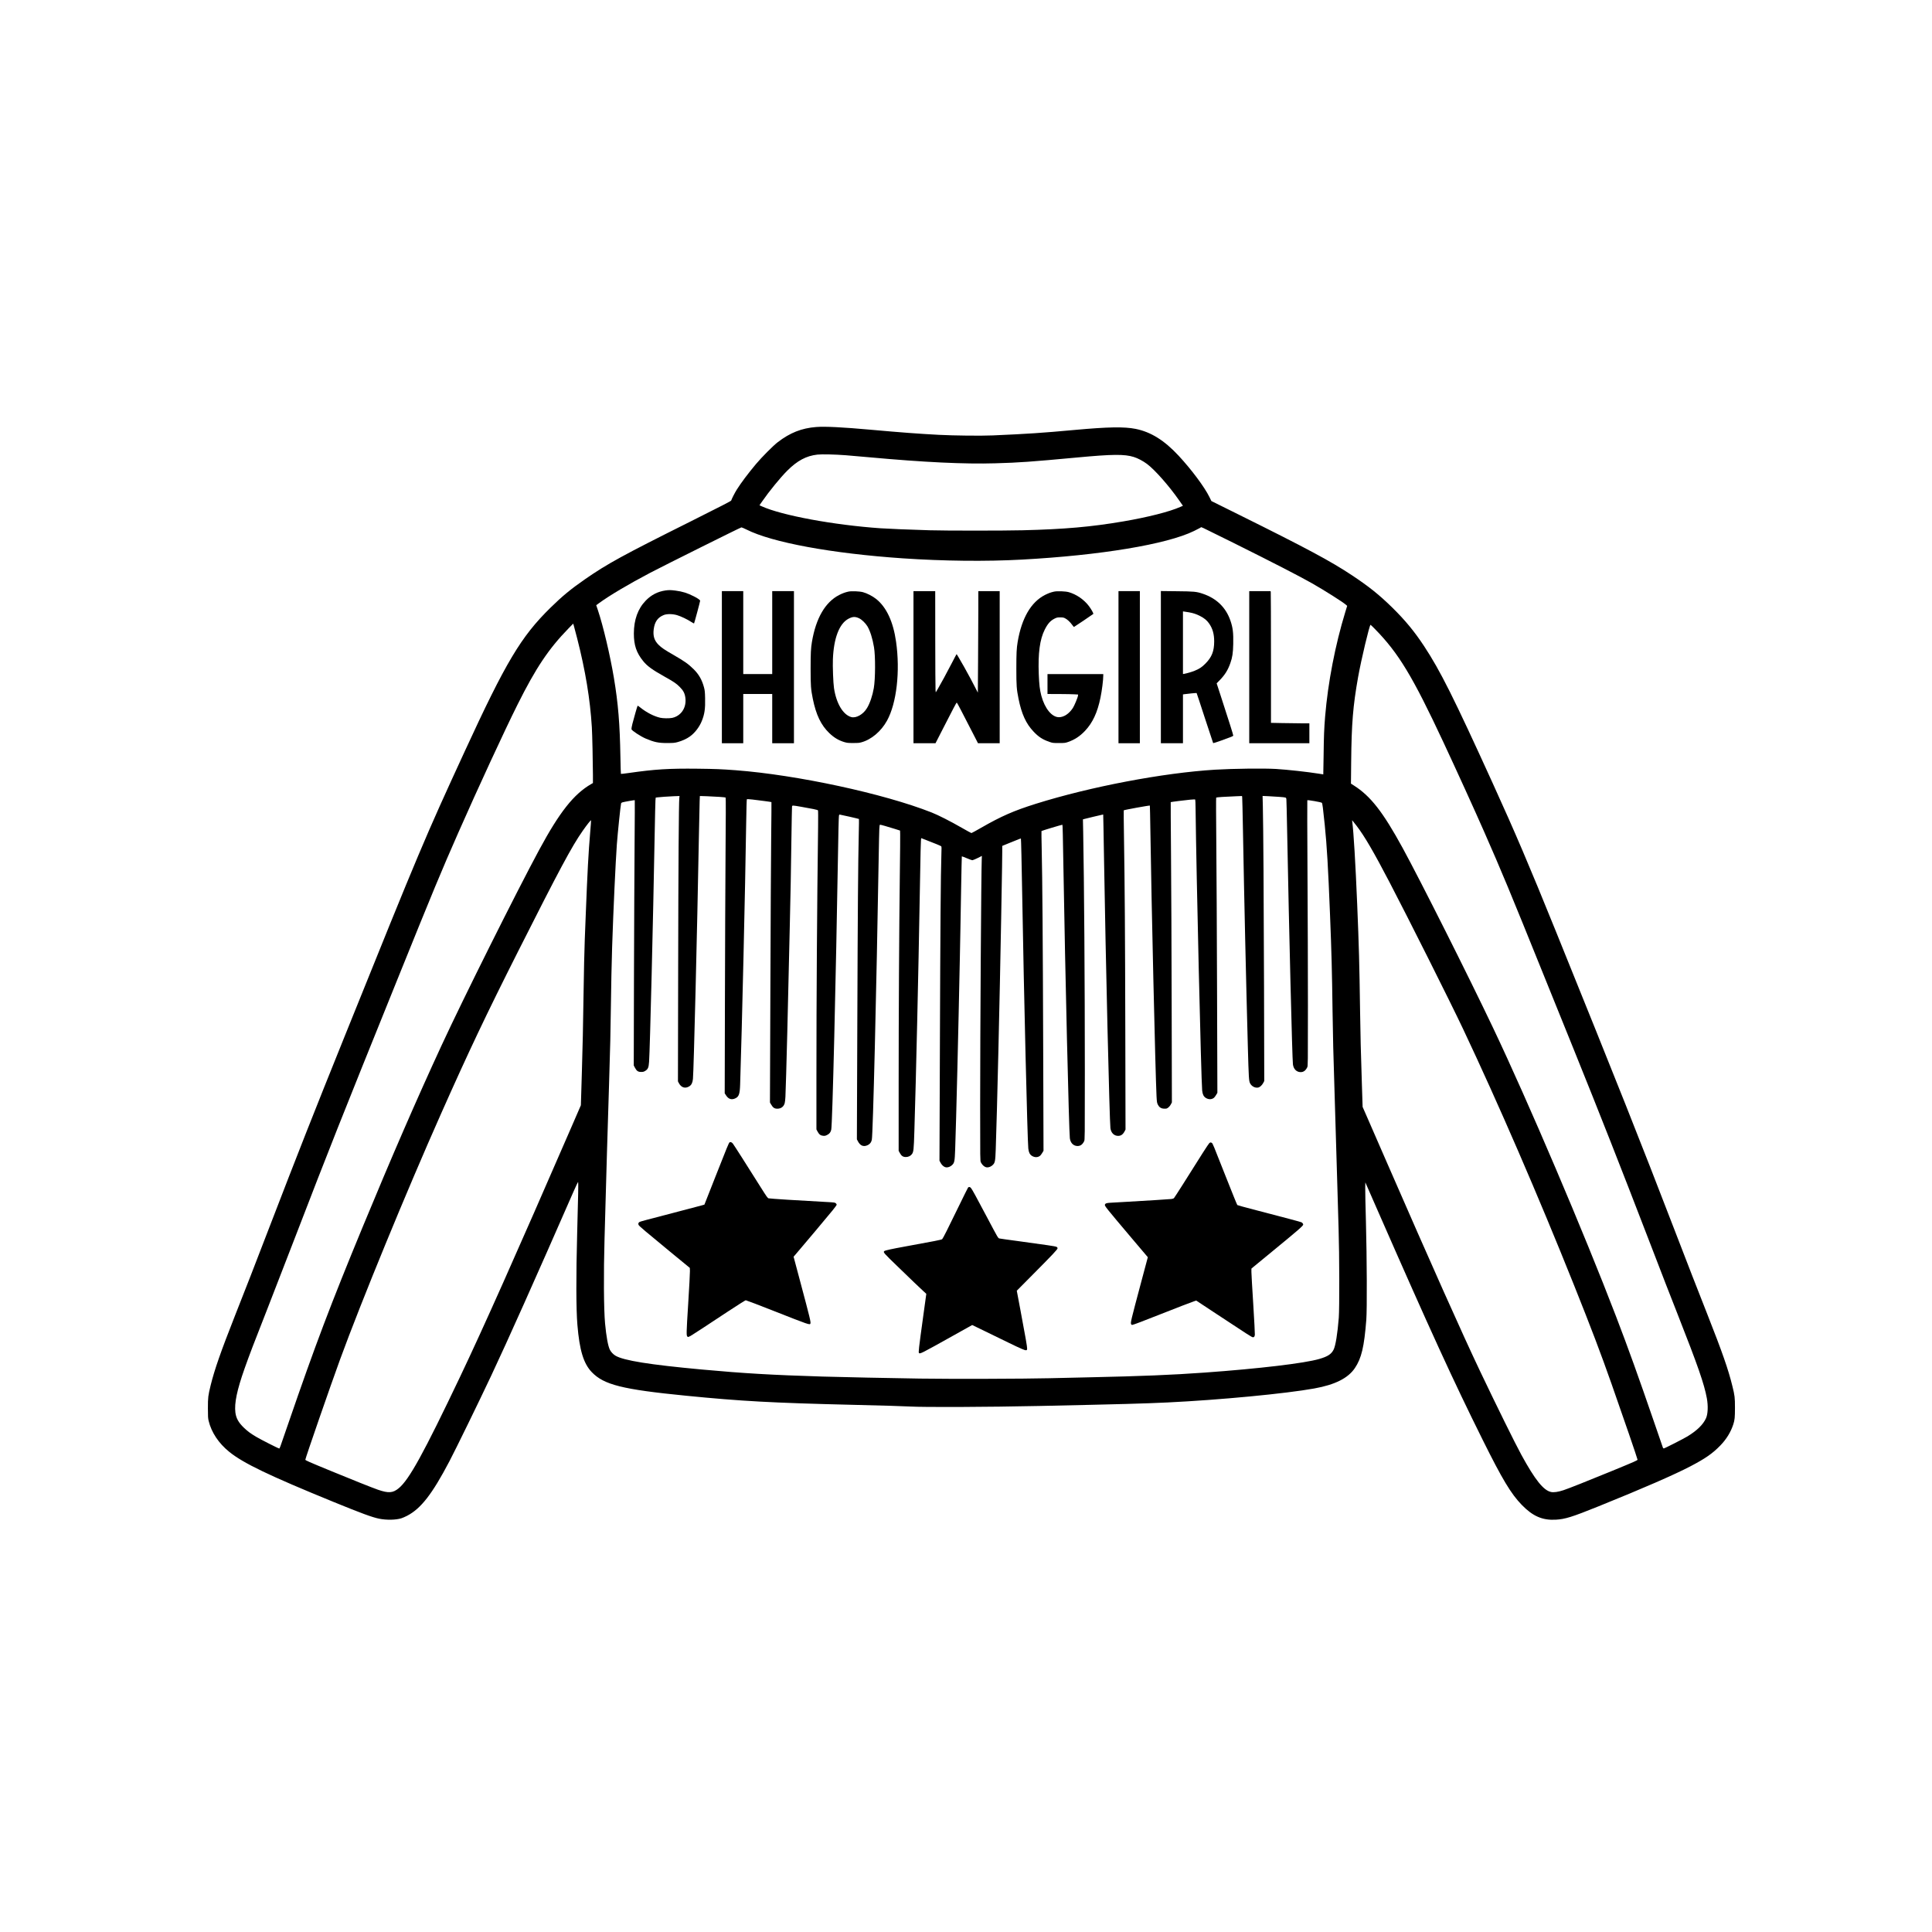 <?xml version="1.0" encoding="UTF-8" standalone="yes"?>
<svg version="1.0" xmlns="http://www.w3.org/2000/svg" width="4000pt" height="4000pt" viewBox="0 0 5334 5334" preserveAspectRatio="xMidYMid meet">
  <g transform="translate(0,5334) scale(0.1,-0.1)" fill="#000000" stroke="none">
    <path d="M22535 41551 c-406 -32 -722 -158 -1065 -421 -126 -97 -444 -417
-601 -605 -222 -266 -402 -505 -527 -702 -52 -82 -144 -261 -154 -301 -5 -16
-249 -142 -1114 -575 -1887 -942 -2305 -1171 -2924 -1600 -392 -272 -627 -466
-954 -787 -813 -799 -1229 -1495 -2366 -3965 -1108 -2406 -1215 -2658 -3310
-7855 -878 -2177 -1270 -3172 -2105 -5340 -472 -1226 -546 -1417 -928 -2385
-394 -1001 -563 -1483 -672 -1925 -69 -283 -75 -329 -75 -629 0 -230 3 -277
20 -348 77 -320 276 -619 570 -857 390 -315 1098 -655 2880 -1383 766 -313
1065 -423 1256 -462 202 -41 457 -37 612 10 37 12 110 43 163 71 380 198 691
597 1166 1502 176 335 812 1637 1155 2366 447 948 1226 2691 2274 5086 73 168
122 267 126 259 8 -13 1 -389 -27 -1410 -32 -1179 -30 -2100 6 -2530 58 -705
170 -1072 398 -1309 336 -349 847 -477 2601 -650 1525 -151 2381 -198 4590
-251 882 -21 1395 -36 1590 -47 405 -23 2163 -15 3575 15 2317 50 2885 66
3540 97 1434 69 3264 243 4050 386 576 104 933 284 1122 564 182 270 257 589
315 1335 22 286 16 1699 -10 2685 -13 454 -22 888 -20 966 l3 140 344 -785
c1448 -3302 2082 -4686 2897 -6326 540 -1086 780 -1487 1079 -1794 303 -312
568 -427 935 -408 263 15 450 73 1190 372 1226 495 2082 868 2530 1102 412
215 613 355 826 575 169 174 288 369 358 583 39 122 46 188 46 461 0 280 -6
334 -72 599 -110 451 -278 933 -685 1965 -348 884 -478 1217 -918 2360 -970
2519 -1517 3896 -3276 8244 -736 1818 -1113 2702 -1732 4061 -1089 2392 -1451
3115 -1902 3800 -264 400 -517 707 -871 1056 -363 356 -648 585 -1125 901
-584 387 -1239 738 -3114 1668 l-760 377 -53 108 c-138 281 -496 760 -853
1145 -394 423 -764 654 -1185 739 -312 63 -768 55 -1684 -29 -896 -82 -1280
-108 -2260 -151 -323 -14 -1069 -6 -1490 16 -553 29 -1048 66 -1870 140 -802
72 -1266 95 -1515 76z m820 -780 c138 -11 423 -36 635 -55 1535 -140 2638
-192 3487 -167 673 19 973 41 2258 160 983 92 1311 95 1569 14 108 -33 251
-109 361 -190 217 -161 609 -605 892 -1011 l102 -146 -76 -33 c-295 -131 -899
-284 -1568 -398 -890 -152 -1621 -216 -2780 -245 -513 -13 -2141 -13 -2570 0
-569 17 -1132 40 -1355 55 -1291 90 -2720 354 -3278 606 l-64 29 78 112 c184
267 500 655 689 843 277 277 526 410 832 444 124 14 493 5 788 -18z m10685
-2412 c1109 -552 1857 -937 2190 -1127 341 -194 834 -507 926 -586 l38 -33
-52 -169 c-279 -912 -479 -1947 -557 -2884 -28 -341 -36 -552 -42 -1077 -3
-288 -7 -523 -9 -523 -2 0 -59 9 -126 20 -304 49 -858 110 -1178 130 -335 20
-1180 10 -1680 -20 -1441 -88 -3444 -469 -4950 -941 -611 -192 -958 -344
-1511 -662 -141 -81 -262 -147 -269 -147 -7 0 -128 66 -269 147 -309 178 -648
350 -831 422 -1317 520 -3713 1037 -5410 1166 -405 30 -543 36 -1050 42 -794
9 -1180 -15 -1898 -118 -118 -17 -216 -28 -219 -25 -4 3 -10 212 -14 463 -16
922 -62 1481 -180 2188 -103 617 -296 1436 -443 1873 l-45 133 72 53 c290 213
823 529 1426 846 388 203 2490 1250 2511 1250 11 0 73 -27 138 -59 709 -359
2358 -662 4317 -796 1130 -76 2291 -89 3285 -35 2179 119 4003 422 4755 790
66 32 138 69 160 82 l40 24 70 -30 c39 -17 401 -196 805 -397z m-18105 -2644
c228 -892 357 -1673 405 -2450 12 -192 29 -974 30 -1317 l0 -227 -47 -27
c-481 -277 -873 -773 -1435 -1814 -637 -1181 -2100 -4112 -2698 -5405 -695
-1504 -1373 -3066 -2175 -5005 -890 -2153 -1312 -3269 -2050 -5415 -261 -761
-241 -705 -259 -705 -22 0 -499 242 -627 318 -164 97 -240 154 -343 252 -150
144 -217 264 -237 422 -32 259 43 617 253 1213 134 378 253 692 638 1670 127
325 465 1195 750 1935 976 2533 1234 3183 2830 7135 1014 2511 1202 2963 1685
4060 536 1216 1279 2824 1635 3535 507 1014 857 1536 1405 2099 l130 133 18
-58 c10 -33 52 -189 92 -349z m22021 263 c655 -666 1044 -1309 1896 -3133 363
-777 856 -1859 1120 -2460 487 -1107 704 -1628 1643 -3955 324 -800 698 -1727
833 -2060 736 -1822 1273 -3185 2085 -5295 457 -1187 512 -1329 782 -2015 568
-1444 735 -1926 809 -2325 38 -211 29 -434 -23 -550 -80 -176 -246 -339 -511
-501 -110 -67 -634 -334 -656 -334 -8 0 -19 10 -24 23 -4 12 -113 326 -240
697 -439 1276 -707 2022 -1053 2925 -884 2307 -2431 5940 -3392 7960 -677
1425 -2011 4078 -2498 4970 -547 1001 -888 1437 -1351 1730 l-78 50 6 595 c10
1067 50 1549 191 2345 87 487 315 1445 344 1445 4 0 56 -51 117 -112z m-2646
-4638 c203 -16 198 -14 205 -64 3 -22 12 -392 20 -821 54 -2829 141 -6336 161
-6500 16 -129 99 -214 212 -215 80 0 136 40 182 131 20 37 20 72 20 1701 0
915 -5 2564 -12 3665 -6 1102 -9 2006 -5 2009 12 13 376 -51 401 -70 16 -12
33 -141 80 -606 59 -575 94 -1171 146 -2480 42 -1053 55 -1559 70 -2675 10
-713 21 -1170 55 -2225 23 -714 63 -2062 80 -2685 8 -308 23 -805 32 -1105 22
-691 25 -2190 5 -2440 -35 -444 -89 -776 -144 -884 -63 -124 -163 -188 -394
-255 -411 -120 -1663 -268 -3159 -376 -923 -66 -1734 -99 -3155 -130 -393 -8
-904 -20 -1135 -26 -683 -17 -2731 -23 -3575 -10 -708 10 -2253 42 -2695 56
-1397 43 -2169 88 -3335 195 -1438 133 -2154 247 -2379 382 -61 36 -121 100
-153 162 -51 101 -99 362 -133 726 -36 384 -42 1403 -15 2325 6 176 19 660 30
1075 21 774 51 1811 95 3205 31 992 43 1488 50 2115 7 575 21 1246 35 1680 34
1026 95 2337 130 2825 23 311 101 1069 117 1132 3 15 17 26 40 32 57 16 333
64 338 59 3 -2 0 -537 -5 -1189 -5 -651 -13 -2298 -17 -3660 l-6 -2475 33 -63
c48 -90 86 -116 170 -116 57 0 74 5 115 30 75 46 94 92 105 251 25 360 111
3879 155 6309 8 457 18 865 21 907 l7 77 41 6 c81 10 291 25 453 32 l164 6 -6
-49 c-15 -124 -27 -1877 -32 -4724 l-6 -3105 21 -41 c67 -132 179 -168 294
-95 59 38 88 97 99 204 22 218 117 4088 164 6682 8 462 18 905 21 984 l6 144
192 -6 c265 -10 509 -27 520 -37 6 -6 5 -607 -3 -1527 -6 -835 -14 -2670 -17
-4078 l-6 -2560 40 -61 c67 -103 156 -128 261 -74 92 46 117 122 125 385 50
1511 141 5452 166 7174 6 403 14 689 19 694 6 6 63 3 153 -7 208 -24 522 -66
526 -71 2 -2 -1 -433 -7 -957 -6 -524 -16 -2389 -22 -4145 l-12 -3191 28 -49
c55 -95 95 -123 177 -123 102 1 175 56 202 153 8 29 17 108 20 177 18 360 79
2788 121 4735 8 391 19 913 25 1160 5 248 14 817 20 1265 6 448 14 830 16 848
6 41 1 41 256 -3 293 -50 451 -83 461 -98 5 -7 6 -207 3 -457 -29 -2178 -46
-4684 -46 -6869 l0 -1483 32 -60 c42 -79 84 -110 154 -116 44 -4 64 0 109 23
64 31 99 75 114 146 32 143 127 4069 191 7844 5 325 12 650 16 723 6 127 7
132 28 132 23 -1 524 -115 530 -121 3 -2 0 -179 -5 -394 -19 -843 -29 -2110
-40 -5215 l-12 -3235 23 -45 c68 -135 161 -172 279 -114 60 30 95 76 110 145
32 144 128 4112 191 7854 5 330 13 655 16 723 6 108 8 122 24 122 21 0 206
-53 407 -116 l142 -45 3 -107 c2 -59 -2 -530 -9 -1047 -20 -1599 -33 -3917
-33 -5844 l0 -1843 32 -60 c43 -81 91 -113 167 -112 67 0 129 29 165 77 48 63
54 118 70 647 45 1416 114 4466 146 6360 22 1353 32 1720 44 1720 3 0 292
-114 417 -164 64 -26 124 -53 132 -59 13 -10 14 -44 6 -257 -17 -482 -29
-2015 -40 -5195 l-12 -3230 22 -42 c45 -89 112 -143 177 -143 51 0 109 25 150
65 64 61 72 102 84 425 28 770 90 3320 130 5315 5 281 12 632 15 780 3 149 12
659 20 1134 8 476 17 866 19 868 2 3 63 -21 136 -51 72 -31 142 -56 154 -56
13 0 78 27 144 59 l120 60 -4 -92 c-15 -334 -44 -4772 -44 -6815 0 -1495 0
-1513 20 -1552 44 -86 112 -140 176 -140 51 0 109 25 150 65 64 61 72 102 84
425 35 964 110 4146 150 6380 26 1467 30 1705 30 1851 l0 155 213 87 c277 113
297 120 302 115 5 -5 21 -672 35 -1508 48 -2799 144 -6800 169 -7047 11 -107
40 -166 99 -204 77 -49 162 -48 226 2 14 11 41 47 60 79 l35 59 -9 2858 c-10
2965 -22 4639 -41 5476 -6 269 -9 491 -6 493 10 10 554 174 577 174 7 0 14
-267 30 -1250 47 -2802 151 -7198 176 -7405 16 -130 99 -214 212 -215 80 0
136 40 182 131 20 37 20 73 20 1901 0 2474 -20 5288 -46 6650 l-7 336 39 11
c57 16 443 108 485 116 l36 7 7 -324 c3 -177 11 -593 16 -923 44 -2701 151
-7202 176 -7410 16 -130 99 -214 212 -215 81 0 136 40 184 134 l21 41 -6 2755
c-6 2692 -15 3971 -37 5363 -6 379 -9 691 -6 695 14 13 711 140 721 131 2 -3
9 -331 15 -730 26 -1846 137 -6648 169 -7292 9 -163 12 -183 36 -233 34 -70
85 -106 160 -112 30 -2 65 -2 79 2 39 10 95 64 123 120 l26 51 -6 2690 c-3
1480 -11 3344 -18 4143 -7 798 -10 1454 -8 1456 7 6 396 55 536 68 73 7 136 9
140 4 4 -4 9 -116 10 -249 20 -1766 154 -7510 182 -7784 11 -107 40 -166 99
-204 77 -49 162 -48 226 2 14 11 41 47 60 79 l35 59 -9 2833 c-5 1558 -14
3390 -21 4071 -7 723 -8 1242 -3 1247 10 9 258 26 536 36 l177 7 5 -34 c3 -19
12 -428 21 -909 33 -1844 87 -4229 135 -5980 24 -865 29 -942 61 -1007 42 -84
138 -135 222 -119 49 9 105 60 142 127 l28 53 -6 2570 c-7 2530 -20 4456 -33
5016 l-7 285 159 -7 c88 -4 220 -12 294 -18z m-19014 -957 c-50 -582 -77
-1093 -126 -2338 -10 -280 -22 -568 -25 -640 -12 -295 -25 -892 -35 -1570 -11
-808 -24 -1386 -45 -2085 -8 -261 -18 -576 -21 -700 l-7 -225 -247 -570
c-1575 -3625 -2437 -5559 -3087 -6925 -1005 -2110 -1406 -2840 -1693 -3077
-163 -135 -283 -143 -579 -41 -134 46 -742 288 -1286 513 -641 264 -715 297
-715 315 0 39 703 2068 958 2765 588 1607 1829 4629 2790 6790 760 1710 1242
2726 2124 4475 1139 2258 1485 2904 1785 3331 115 165 226 305 231 291 2 -6
-8 -145 -22 -309z m21158 157 c221 -289 470 -716 913 -1565 511 -978 1682
-3314 2025 -4040 975 -2062 2075 -4603 3068 -7085 468 -1170 737 -1877 1031
-2713 324 -919 719 -2071 719 -2096 0 -20 -56 -45 -717 -317 -633 -260 -1203
-487 -1329 -527 -147 -48 -266 -65 -341 -49 -209 44 -441 333 -818 1022 -174
318 -683 1350 -1142 2313 -493 1037 -1335 2922 -2573 5762 -213 490 -451 1035
-529 1213 l-141 322 -20 618 c-32 998 -39 1288 -50 2027 -19 1321 -31 1771
-80 2955 -46 1112 -99 2001 -136 2274 l-5 41 26 -30 c15 -16 59 -73 99 -125z"/>
    <path d="M18376 37039 c-218 -32 -392 -121 -546 -279 -219 -224 -329 -530
-330 -910 0 -323 70 -531 259 -764 111 -137 251 -238 596 -431 253 -141 317
-185 416 -285 97 -97 136 -174 152 -299 20 -161 -26 -314 -128 -420 -63 -66
-147 -113 -237 -131 -80 -16 -252 -14 -330 4 -175 40 -381 147 -550 283 -38
31 -71 53 -74 50 -8 -8 -106 -350 -145 -505 -17 -68 -28 -133 -25 -145 10 -39
255 -199 396 -259 235 -99 352 -123 595 -122 171 1 200 3 287 27 116 31 247
90 331 151 138 97 264 261 332 428 78 191 99 340 92 631 -4 175 -8 215 -30
298 -55 208 -143 363 -289 506 -144 142 -249 216 -549 389 -252 144 -336 201
-419 284 -116 116 -155 243 -132 425 26 209 112 330 280 396 85 34 244 32 367
-5 107 -32 281 -115 385 -184 41 -28 78 -47 82 -44 8 9 168 604 168 626 0 21
-67 69 -173 122 -184 93 -311 133 -510 159 -128 16 -180 17 -271 4z"/>
    <path d="M19930 34920 l0 -2100 295 0 295 0 0 680 0 680 400 0 400 0 0 -680 0
-680 300 0 300 0 0 2100 0 2100 -300 0 -300 0 0 -1145 0 -1145 -400 0 -400 0
0 1145 0 1145 -295 0 -295 0 0 -2100z"/>
    <path d="M23420 37006 c-93 -21 -161 -47 -252 -93 -384 -197 -642 -640 -752
-1298 -29 -170 -36 -311 -36 -740 0 -470 7 -560 60 -825 90 -445 227 -731 457
-951 131 -125 252 -197 410 -246 78 -23 105 -26 243 -27 121 -1 170 3 225 18
278 73 551 303 715 601 265 481 366 1362 249 2180 -79 554 -266 954 -553 1181
-97 77 -251 156 -361 185 -100 26 -322 35 -405 15z m299 -736 c74 -35 177
-135 229 -221 76 -129 142 -338 182 -579 41 -241 38 -874 -5 -1125 -36 -210
-106 -417 -187 -552 -104 -177 -305 -290 -441 -249 -226 68 -409 379 -472 801
-21 142 -38 589 -30 790 22 587 177 989 431 1123 115 60 184 63 293 12z"/>
    <path d="M25220 34920 l0 -2100 304 0 304 0 201 393 c273 535 375 729 385 731
8 1 120 -212 460 -876 l127 -248 300 0 299 0 0 2100 0 2100 -295 0 -295 0 0
-543 c0 -299 -3 -930 -7 -1402 l-6 -858 -25 49 c-73 147 -273 522 -350 655
-159 278 -207 359 -212 359 -3 0 -60 -107 -127 -238 -147 -284 -312 -588 -390
-720 l-58 -97 -6 65 c-4 36 -7 665 -8 1398 l-1 1332 -300 0 -300 0 0 -2100z"/>
    <path d="M29100 37006 c-93 -21 -161 -47 -252 -93 -384 -197 -642 -640 -752
-1298 -29 -170 -36 -311 -36 -740 0 -470 7 -560 60 -825 85 -423 207 -690 417
-910 139 -147 250 -218 436 -282 89 -31 97 -32 262 -32 160 0 175 2 250 28
183 63 327 157 468 305 213 224 346 509 430 921 41 200 77 483 77 613 l0 37
-770 0 -770 0 0 -275 0 -275 323 -1 c177 -1 367 -4 422 -8 l100 -6 -3 -30 c-5
-50 -99 -276 -141 -341 -106 -161 -248 -255 -386 -255 -194 0 -391 241 -485
593 -43 164 -59 299 -71 598 -22 577 29 956 164 1225 84 168 157 249 276 308
58 28 75 32 151 32 69 0 94 -4 132 -23 63 -31 136 -98 195 -178 26 -35 50 -64
53 -64 7 0 518 345 534 360 12 12 -53 128 -121 218 -138 181 -340 320 -554
383 -92 26 -323 35 -409 15z"/>
    <path d="M30880 34920 l0 -2100 295 0 295 0 0 2100 0 2100 -295 0 -295 0 0
-2100z"/>
    <path d="M32050 34921 l0 -2101 305 0 305 0 0 674 0 674 38 6 c84 13 334 37
339 32 3 -2 105 -313 228 -691 123 -377 226 -689 229 -692 3 -3 101 28 218 70
302 109 333 121 336 139 3 15 -111 377 -354 1123 l-104 319 84 86 c144 148
227 280 294 472 57 160 74 278 80 530 6 308 -10 444 -76 638 -125 368 -385
621 -769 749 -169 57 -236 64 -715 68 l-438 5 0 -2101z m780 1513 c114 -20
198 -48 300 -100 116 -59 190 -120 249 -204 100 -142 143 -295 143 -500 -1
-270 -65 -432 -242 -611 -99 -100 -164 -143 -300 -199 -69 -29 -215 -71 -287
-84 l-33 -5 0 864 0 865 43 -6 c23 -3 80 -12 127 -20z"/>
    <path d="M34490 34920 l0 -2100 830 0 830 0 0 275 0 275 -228 0 c-126 0 -364
3 -530 7 l-302 6 0 1796 c0 988 -3 1806 -6 1819 l-6 22 -294 0 -294 0 0 -2100z"/>
    <path d="M20143 21802 c-21 -13 -72 -137 -387 -938 l-308 -782 -92 -26 c-50
-14 -341 -90 -646 -170 -918 -239 -1024 -268 -1052 -282 -35 -18 -45 -56 -24
-88 23 -35 198 -184 839 -711 l572 -470 3 -89 c2 -49 -20 -455 -48 -903 -52
-823 -53 -884 -19 -906 34 -22 -21 -56 1108 689 266 175 491 317 500 316 33
-8 382 -140 796 -304 940 -371 976 -383 989 -340 14 44 -8 136 -274 1133
l-190 713 48 55 c192 223 940 1113 1030 1226 62 76 112 146 112 155 0 9 -11
27 -24 39 -23 22 -38 24 -278 37 -770 41 -1523 89 -1577 100 -28 6 -51 39
-233 328 -361 575 -719 1136 -752 1179 -31 41 -67 56 -93 39z"/>
    <path d="M33386 21778 c-25 -23 -237 -354 -713 -1113 -135 -214 -254 -397
-263 -406 -10 -9 -43 -19 -72 -22 -57 -7 -661 -45 -1223 -77 -192 -11 -397
-22 -455 -26 -110 -6 -144 -18 -155 -54 -11 -34 24 -77 747 -933 l438 -517
-181 -678 c-290 -1087 -301 -1132 -279 -1172 9 -18 18 -21 41 -16 41 8 281 99
779 296 453 179 798 312 910 351 l66 22 474 -313 c958 -633 1063 -700 1091
-700 34 0 46 15 54 70 3 25 -17 403 -44 840 -28 437 -51 838 -51 890 l0 95 48
41 c26 22 274 227 552 454 704 578 830 688 830 721 0 21 -22 49 -48 63 -24 12
-383 108 -1222 326 -361 94 -536 142 -549 150 -7 4 -148 353 -315 776 -366
929 -363 921 -389 939 -29 20 -42 19 -71 -7z"/>
    <path d="M26727 20553 c-8 -10 -133 -261 -277 -558 -288 -595 -413 -841 -438
-867 -17 -16 -212 -55 -1027 -203 -375 -68 -547 -106 -571 -126 -37 -31 -20
-51 384 -440 421 -408 543 -524 686 -657 l90 -83 -87 -632 c-123 -893 -133
-985 -115 -1003 28 -29 74 -6 941 479 l528 295 367 -178 c202 -98 489 -237
637 -310 337 -164 448 -212 483 -208 23 3 27 8 30 40 4 43 -48 341 -187 1078
l-99 525 377 380 c628 632 753 764 749 794 -2 16 -13 30 -30 39 -31 14 -273
50 -1023 152 -286 38 -535 73 -554 78 -34 7 -41 19 -322 550 -335 633 -434
814 -465 847 -27 29 -55 32 -77 8z"/>
  </g>
</svg>